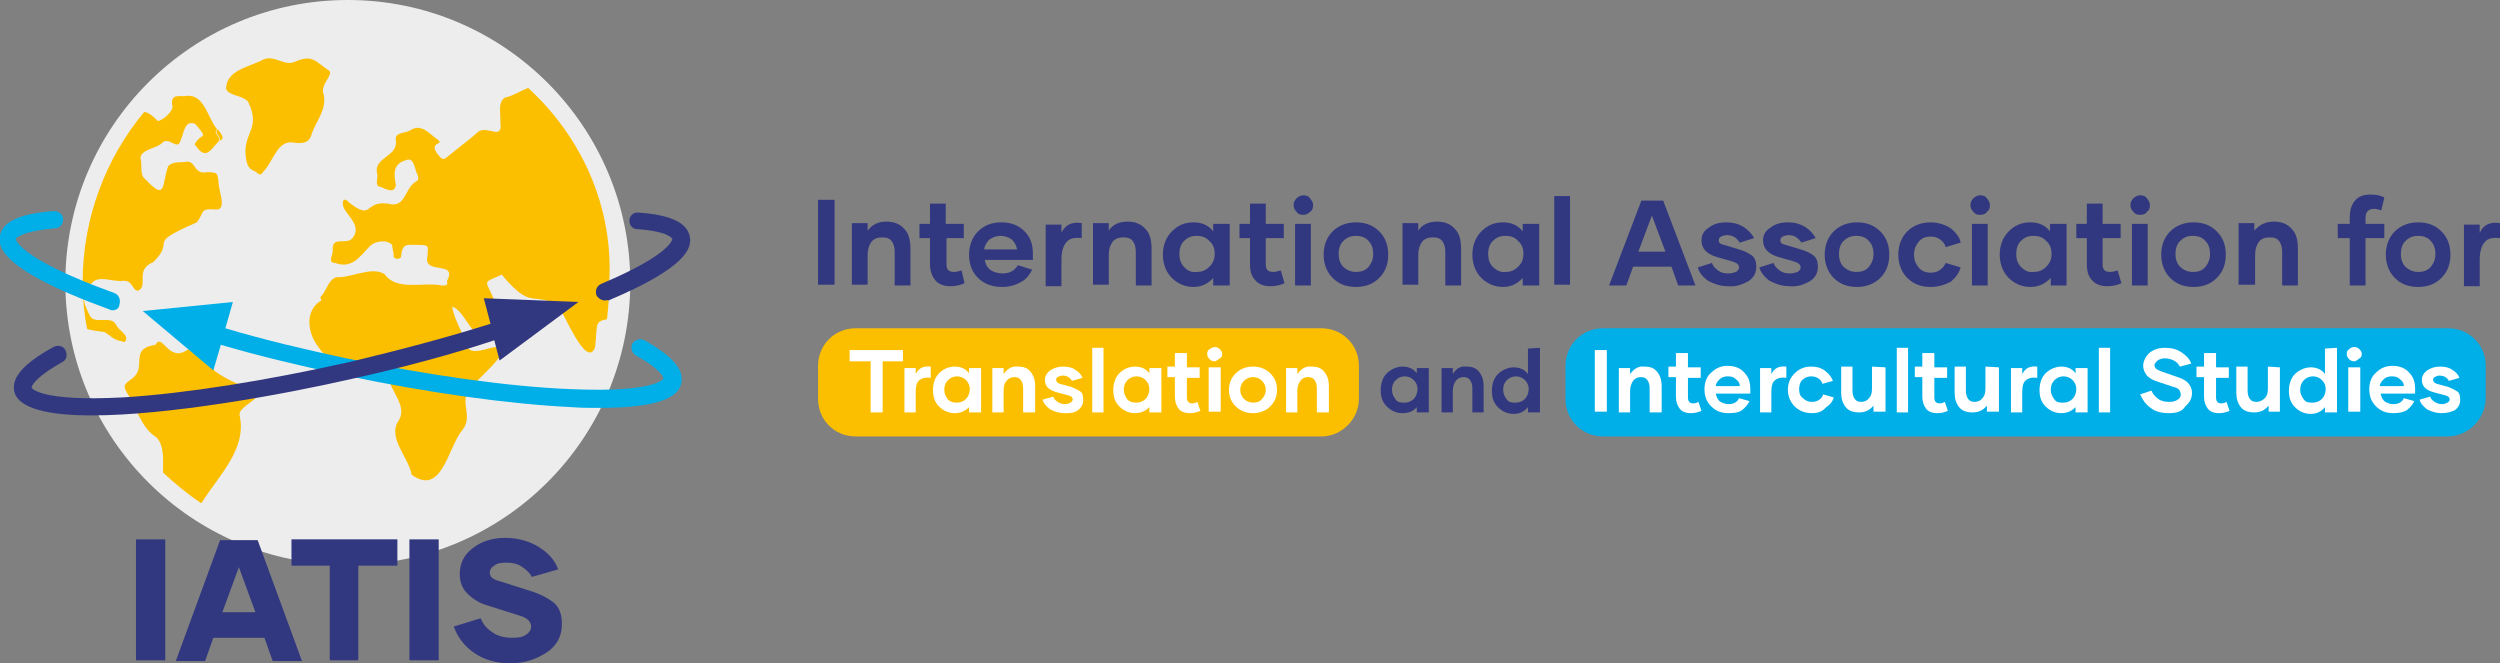 <svg xmlns="http://www.w3.org/2000/svg" xmlns:xlink="http://www.w3.org/1999/xlink" viewBox="0 0 332.8 88.3">
<rect x="0" y="0" width="332.8" height="88.3" fill="#808080" stroke="none"/>
<style type="text/css">
	.st0{fill:#FCBF00;} /* yellow */
	.st1{fill:#00AEE8;} /* bright blue */
	.st2{fill:#32387F;} /* navy blue */
	.st3{fill:#FFFFFF;} /* white */
	.st4{fill:#EDEDED;} /* light grey */
</style>

<path id="yellow-tab" class="st0" d="M175.9,58.1h-62c-2.8,0-5-2.2-5-5v-4.4c0-2.8,2.2-5,5-5h62c2.8,0,5,2.2,5,5v4.4
	C180.9,55.8,178.6,58.1,175.9,58.1z"/>
<path id="blue-tab" class="st1" d="M325.8,58.1H213.4c-2.8,0-5-2.2-5-5v-4.4c0-2.8,2.2-5,5-5h112.5c2.8,0,5,2.2,5,5v4.4
	C330.8,55.8,328.6,58.1,325.8,58.1z"/>
<g id="wording">
	<path class="st2" d="M108.9,26.6h2.2v11.3h-2.2V26.6z"/>
	<path class="st2" d="M118,29.5c1,0,1.8,0.3,2.4,1c0.6,0.6,0.8,1.5,0.8,2.7v4.8h-2.1v-4.4c0-0.6-0.1-1.1-0.4-1.5
		c-0.3-0.4-0.7-0.5-1.3-0.5c-0.6,0-1.1,0.2-1.4,0.6s-0.5,1-0.5,1.7v4h-2.1v-8.2h2.1v1C116.1,29.9,116.9,29.5,118,29.5L118,29.5z"/>
	<path class="st2" d="M128.4,37.7c-0.6,0.3-1.3,0.4-1.9,0.4c-0.9,0-1.6-0.3-2-0.8s-0.7-1.2-0.7-2.1v-3.5h-1.4v-1.9h1.4v-2.7h2.1v2.7
		h2.4v1.9H126v3.5c0,0.7,0.3,1,1,1c0.3,0,0.7-0.1,1-0.2L128.4,37.7z"/>
	<path class="st2" d="M133.4,38.2c-1.3,0-2.4-0.4-3.2-1.2s-1.2-1.8-1.2-3.1c0-1.2,0.4-2.3,1.2-3.1s1.8-1.2,3.1-1.2
		c1.3,0,2.3,0.4,3.1,1.2s1.1,1.8,1.1,3c0,0.3,0,0.6,0,0.8h-6.4c0.1,0.6,0.3,1,0.7,1.3c0.4,0.3,1,0.5,1.7,0.5c0.9,0,1.6-0.4,2-1.1
		l1.9,0.6c-0.3,0.6-0.7,1.2-1.4,1.6C135.3,37.9,134.5,38.2,133.4,38.2L133.4,38.2z M135.4,33.2c-0.1-0.5-0.3-0.9-0.7-1.3
		c-0.4-0.3-0.9-0.5-1.5-0.5c-0.6,0-1.1,0.2-1.5,0.5c-0.4,0.4-0.6,0.8-0.7,1.3H135.4z"/>
	<path class="st2" d="M141.3,31c0.5-1.1,1.4-1.5,2.7-1.3v2c-0.9-0.1-1.6,0-2,0.5c-0.4,0.4-0.7,1.2-0.7,2.3v3.6h-2.1v-8.2h2.1
		L141.3,31L141.3,31z"/>
	<path class="st2" d="M150.1,29.5c1,0,1.8,0.3,2.4,1c0.6,0.6,0.8,1.5,0.8,2.7v4.8h-2.1v-4.4c0-0.6-0.1-1.1-0.4-1.5
		c-0.3-0.4-0.7-0.5-1.3-0.5c-0.6,0-1.1,0.2-1.4,0.6s-0.5,1-0.5,1.7v4h-2.1v-8.2h2.1v1C148.1,29.9,149,29.5,150.1,29.5L150.1,29.5z"
		/>
	<path class="st2" d="M158.9,38.2c-1.1,0-2.1-0.4-2.9-1.2c-0.8-0.8-1.2-1.9-1.2-3.1c0-1.2,0.4-2.3,1.2-3.1s1.7-1.2,2.9-1.2
		c1.1,0,2,0.4,2.6,1.2v-1h2.2v8.2h-2.2v-1C160.9,37.7,160,38.2,158.9,38.2L158.9,38.2z M159.3,36.2c0.7,0,1.2-0.2,1.7-0.7
		c0.5-0.5,0.7-1,0.7-1.7c0-0.7-0.2-1.3-0.7-1.7c-0.4-0.5-1-0.7-1.7-0.7c-0.7,0-1.2,0.2-1.7,0.7c-0.4,0.4-0.6,1-0.6,1.7
		c0,0.7,0.2,1.3,0.6,1.7C158,36,158.6,36.3,159.3,36.2L159.3,36.2z"/>
	<path class="st2" d="M171,37.7c-0.6,0.3-1.3,0.4-1.9,0.4c-0.9,0-1.6-0.3-2-0.8c-0.5-0.5-0.7-1.2-0.7-2.1v-3.5h-1.4v-1.9h1.4v-2.7
		h2.1v2.7h2.4v1.9h-2.4v3.5c0,0.7,0.3,1,1,1c0.3,0,0.7-0.1,1-0.2L171,37.7z"/>
	<path class="st2" d="M173.5,28.6c-0.4,0-0.7-0.1-0.9-0.4c-0.2-0.2-0.4-0.5-0.4-0.9c0-0.3,0.1-0.6,0.4-0.9c0.2-0.2,0.5-0.4,0.9-0.4
		c0.4,0,0.7,0.1,0.9,0.4s0.4,0.5,0.4,0.9c0,0.4-0.1,0.7-0.4,0.9C174.1,28.5,173.8,28.6,173.5,28.6L173.5,28.6z M172.4,29.8h2.1v8.2
		h-2.1V29.8z"/>
	<path class="st2" d="M180.5,38.2c-1.3,0-2.3-0.4-3.1-1.2c-0.8-0.8-1.2-1.9-1.2-3.1s0.4-2.3,1.2-3.1s1.9-1.2,3.1-1.2
		c1.3,0,2.3,0.4,3.1,1.2s1.2,1.8,1.2,3.1s-0.4,2.3-1.2,3.1S181.8,38.2,180.5,38.2L180.5,38.2z M182.2,35.5c0.4-0.5,0.6-1,0.6-1.7
		s-0.2-1.3-0.6-1.7c-0.4-0.5-1-0.7-1.7-0.7c-0.7,0-1.2,0.2-1.7,0.7c-0.4,0.4-0.6,1-0.6,1.7s0.2,1.3,0.6,1.7c0.4,0.4,1,0.7,1.7,0.7
		C181.2,36.2,181.8,36,182.2,35.5z"/>
	<path class="st2" d="M191.3,29.5c1,0,1.8,0.3,2.4,1c0.6,0.6,0.8,1.5,0.8,2.7v4.8h-2.1v-4.4c0-0.6-0.1-1.1-0.4-1.5
		c-0.3-0.4-0.7-0.5-1.3-0.5c-0.6,0-1.1,0.2-1.4,0.6s-0.5,1-0.5,1.7v4h-2.1v-8.2h2.1v1C189.3,29.9,190.2,29.5,191.3,29.5L191.3,29.5z
		"/>
	<path class="st2" d="M200.1,38.2c-1.1,0-2.1-0.4-2.9-1.2c-0.8-0.8-1.2-1.9-1.2-3.1c0-1.2,0.4-2.3,1.2-3.1s1.7-1.2,2.9-1.2
		c1.1,0,2,0.4,2.6,1.2v-1h2.2v8.2h-2.2v-1C202.1,37.7,201.2,38.2,200.1,38.2L200.1,38.2z M200.4,36.2c0.7,0,1.2-0.2,1.7-0.7
		c0.5-0.5,0.7-1,0.7-1.7c0-0.7-0.2-1.3-0.7-1.7c-0.4-0.5-1-0.7-1.7-0.7c-0.7,0-1.2,0.2-1.7,0.7c-0.4,0.4-0.6,1-0.6,1.7
		c0,0.7,0.2,1.3,0.6,1.7C199.2,36,199.8,36.3,200.4,36.2L200.4,36.2z"/>
	<path class="st2" d="M206.9,26.1h2.1v11.8h-2.1V26.1z"/>
	<path class="st2" d="M222.5,35.5h-5.1l-0.9,2.5h-2.3l4.3-11.3h2.9l4.3,11.3h-2.3L222.5,35.5z M221.7,33.5l-1.8-4.8l-1.8,4.8H221.7z
		"/>
	<path class="st2" d="M230,38.1c-1,0-1.8-0.3-2.6-0.7c-0.7-0.5-1.2-1.1-1.4-1.8l1.9-0.6c0.1,0.4,0.4,0.7,0.8,1
		c0.4,0.3,0.8,0.4,1.4,0.4c0.4,0,0.7-0.1,1-0.2c0.3-0.2,0.4-0.4,0.4-0.6c0-0.4-0.3-0.6-0.9-0.8l-2.1-0.6c-1.3-0.4-2-1.1-2-2.2
		c0-0.7,0.3-1.3,1-1.7c0.6-0.5,1.4-0.7,2.3-0.7c0.9,0,1.6,0.2,2.3,0.6c0.6,0.4,1.1,0.9,1.4,1.5l-1.9,0.6c-0.4-0.6-0.9-1-1.7-1
		c-0.3,0-0.6,0.1-0.8,0.2c-0.2,0.1-0.3,0.3-0.3,0.5c0,0.3,0.2,0.5,0.7,0.6l2,0.6c0.7,0.2,1.3,0.5,1.7,0.8s0.6,0.8,0.6,1.5
		c0,0.8-0.3,1.4-1,1.9C231.9,37.9,231.1,38.2,230,38.1L230,38.1z"/>
	<path class="st2" d="M238.2,38.1c-1,0-1.8-0.3-2.6-0.7c-0.7-0.5-1.2-1.1-1.4-1.8l1.9-0.6c0.1,0.4,0.4,0.7,0.8,1
		c0.4,0.3,0.8,0.4,1.4,0.4c0.4,0,0.7-0.1,1-0.2c0.3-0.2,0.4-0.4,0.4-0.6c0-0.4-0.3-0.6-0.9-0.8l-2.1-0.6c-1.3-0.4-2-1.1-2-2.2
		c0-0.7,0.3-1.3,1-1.7c0.6-0.5,1.4-0.7,2.3-0.7c0.9,0,1.6,0.2,2.3,0.6c0.6,0.4,1.1,0.9,1.4,1.5l-1.9,0.6c-0.4-0.6-0.9-1-1.7-1
		c-0.3,0-0.6,0.1-0.8,0.2c-0.2,0.1-0.3,0.3-0.3,0.5c0,0.3,0.2,0.5,0.7,0.6l2,0.6c0.7,0.2,1.3,0.5,1.7,0.8s0.6,0.8,0.6,1.5
		c0,0.8-0.3,1.4-1,1.9C240.1,37.9,239.3,38.2,238.2,38.1L238.2,38.1z"/>
	<path class="st2" d="M247.2,38.2c-1.3,0-2.3-0.4-3.1-1.2c-0.8-0.8-1.2-1.9-1.2-3.1s0.4-2.3,1.2-3.1s1.9-1.2,3.1-1.2
		c1.3,0,2.3,0.4,3.1,1.2s1.2,1.8,1.2,3.1s-0.4,2.3-1.2,3.1S248.4,38.2,247.2,38.2L247.2,38.2z M248.8,35.5c0.4-0.5,0.6-1,0.6-1.7
		s-0.2-1.3-0.6-1.7c-0.4-0.5-1-0.7-1.7-0.7c-0.7,0-1.2,0.2-1.7,0.7c-0.4,0.4-0.6,1-0.6,1.7s0.2,1.3,0.6,1.7c0.4,0.4,1,0.7,1.7,0.7
		C247.9,36.2,248.4,36,248.8,35.5z"/>
	<path class="st2" d="M257,38.2c-1.3,0-2.3-0.4-3.1-1.2c-0.8-0.8-1.2-1.9-1.2-3.1s0.4-2.3,1.2-3.1s1.9-1.2,3.1-1.2
		c1,0,1.9,0.3,2.7,0.8c0.7,0.6,1.2,1.2,1.3,1.9l-2,0.6c-0.1-0.4-0.3-0.7-0.7-1c-0.4-0.3-0.8-0.4-1.3-0.4c-0.7,0-1.2,0.2-1.6,0.7
		c-0.4,0.5-0.6,1-0.6,1.7c0,0.7,0.2,1.2,0.6,1.7c0.4,0.5,1,0.7,1.6,0.7c0.5,0,0.9-0.1,1.3-0.4c0.4-0.3,0.6-0.6,0.7-0.9l2,0.6
		c-0.2,0.7-0.6,1.3-1.3,1.9C258.9,37.9,258.1,38.2,257,38.2L257,38.2z"/>
	<path class="st2" d="M263.6,28.6c-0.4,0-0.7-0.1-0.9-0.4c-0.2-0.2-0.4-0.5-0.4-0.9c0-0.3,0.1-0.6,0.4-0.9c0.2-0.2,0.5-0.4,0.9-0.4
		c0.4,0,0.7,0.1,0.9,0.4s0.4,0.5,0.4,0.9c0,0.4-0.1,0.7-0.4,0.9C264.3,28.5,264,28.6,263.6,28.6L263.6,28.6z M262.5,29.8h2.1v8.2
		h-2.1V29.8z"/>
	<path class="st2" d="M270.3,38.2c-1.1,0-2.1-0.4-2.9-1.2c-0.8-0.8-1.2-1.9-1.2-3.1c0-1.2,0.4-2.3,1.2-3.1s1.7-1.2,2.9-1.2
		c1.1,0,2,0.4,2.6,1.2v-1h2.2v8.2H273v-1C272.3,37.7,271.5,38.2,270.3,38.2L270.3,38.2z M270.7,36.2c0.7,0,1.2-0.2,1.7-0.7
		c0.5-0.5,0.7-1,0.7-1.7c0-0.7-0.2-1.3-0.7-1.7c-0.4-0.5-1-0.7-1.7-0.7c-0.7,0-1.2,0.2-1.7,0.7c-0.4,0.4-0.6,1-0.6,1.7
		c0,0.7,0.2,1.3,0.6,1.7C269.5,36,270,36.3,270.7,36.2L270.7,36.2z"/>
	<path class="st2" d="M282.4,37.7c-0.6,0.3-1.3,0.4-1.9,0.4c-0.9,0-1.6-0.3-2-0.8c-0.5-0.5-0.7-1.2-0.7-2.1v-3.5h-1.4v-1.9h1.4v-2.7
		h2.1v2.7h2.4v1.9h-2.4v3.5c0,0.7,0.3,1,1,1c0.3,0,0.7-0.1,1-0.2L282.4,37.7z"/>
	<path class="st2" d="M284.9,28.6c-0.4,0-0.7-0.1-0.9-0.4c-0.2-0.2-0.4-0.5-0.4-0.9c0-0.3,0.1-0.6,0.4-0.9c0.2-0.2,0.5-0.4,0.9-0.4
		c0.4,0,0.7,0.1,0.9,0.4s0.4,0.5,0.4,0.9c0,0.4-0.1,0.7-0.4,0.9C285.6,28.5,285.3,28.6,284.9,28.6L284.9,28.6z M283.8,29.8h2.1v8.2
		h-2.1V29.8z"/>
	<path class="st2" d="M292,38.2c-1.3,0-2.3-0.4-3.1-1.2c-0.8-0.8-1.2-1.9-1.2-3.1s0.4-2.3,1.2-3.1s1.9-1.2,3.1-1.2
		c1.3,0,2.3,0.4,3.1,1.2s1.2,1.8,1.2,3.1s-0.4,2.3-1.2,3.1S293.3,38.2,292,38.2L292,38.2z M293.6,35.5c0.4-0.5,0.6-1,0.6-1.7
		s-0.2-1.3-0.6-1.7c-0.4-0.5-1-0.7-1.7-0.7c-0.7,0-1.2,0.2-1.7,0.7c-0.4,0.4-0.6,1-0.6,1.7s0.2,1.3,0.6,1.7c0.4,0.4,1,0.7,1.7,0.7
		C292.7,36.2,293.2,36,293.6,35.5z"/>
	<path class="st2" d="M302.7,29.5c1,0,1.8,0.3,2.4,1c0.6,0.6,0.8,1.5,0.8,2.7v4.8h-2.1v-4.4c0-0.6-0.1-1.1-0.4-1.5
		c-0.3-0.4-0.7-0.5-1.3-0.5c-0.6,0-1.1,0.2-1.4,0.6s-0.5,1-0.5,1.7v4H298v-8.2h2.1v1C300.8,29.9,301.6,29.5,302.7,29.5L302.7,29.5z"
		/>
	<path class="st2" d="M314.9,29.8h2.5v1.9h-2.5v6.3h-2.1v-6.3h-1.6v-1.9h1.6V29c0-1,0.2-1.7,0.7-2.3c0.5-0.6,1.2-0.8,2.1-0.8
		c0.7,0,1.3,0.1,1.8,0.4L317,28c-0.3-0.1-0.7-0.2-1-0.2c-0.3,0-0.6,0.1-0.8,0.3c-0.2,0.2-0.3,0.5-0.3,0.9V29.8z"/>
	<path class="st2" d="M321.9,38.2c-1.3,0-2.3-0.4-3.1-1.2c-0.8-0.8-1.2-1.9-1.2-3.1s0.4-2.3,1.2-3.1s1.9-1.2,3.1-1.2
		c1.3,0,2.3,0.4,3.1,1.2s1.2,1.8,1.2,3.1s-0.4,2.3-1.2,3.1S323.2,38.2,321.9,38.2L321.9,38.2z M323.6,35.5c0.4-0.5,0.6-1,0.6-1.7
		s-0.2-1.3-0.6-1.7c-0.4-0.5-1-0.7-1.7-0.7c-0.7,0-1.2,0.2-1.7,0.7c-0.4,0.4-0.6,1-0.6,1.7s0.2,1.3,0.6,1.7c0.4,0.4,1,0.7,1.7,0.7
		C322.6,36.2,323.2,36,323.6,35.5z"/>
	<path class="st2" d="M330.1,31c0.5-1.1,1.4-1.5,2.7-1.3v2c-0.9-0.1-1.6,0-2,0.5c-0.4,0.4-0.7,1.2-0.7,2.3v3.6h-2.1v-8.2h2.1
		L330.1,31L330.1,31z"/>
	<path class="st3" d="M120.3,48.1h-2.8v6.8h-1.6v-6.8h-2.8v-1.5h7.1V48.1z"/>
	<path class="st3" d="M121.9,49.8c0.4-0.8,1-1.1,2-1v1.5c-0.6-0.1-1.1,0-1.5,0.3s-0.5,0.9-0.5,1.7v2.6h-1.5v-5.9h1.5L121.9,49.8
		L121.9,49.8z"/>
	<path class="st3" d="M127.1,55c-0.8,0-1.5-0.3-2.1-0.9c-0.6-0.6-0.8-1.3-0.8-2.2c0-0.9,0.3-1.7,0.8-2.2c0.6-0.6,1.3-0.9,2.1-0.9
		c0.8,0,1.5,0.3,1.9,0.9v-0.7h1.6v5.9H129v-0.7C128.5,54.7,127.9,55,127.1,55L127.1,55z M127.4,53.6c0.5,0,0.9-0.2,1.2-0.5
		c0.3-0.3,0.5-0.8,0.5-1.3c0-0.5-0.2-0.9-0.5-1.2c-0.3-0.3-0.7-0.5-1.2-0.5c-0.5,0-0.9,0.2-1.2,0.5c-0.3,0.3-0.5,0.7-0.5,1.3
		c0,0.5,0.2,0.9,0.5,1.3C126.5,53.5,126.9,53.6,127.4,53.6L127.4,53.6z"/>
	<path class="st3" d="M135.5,48.8c0.8,0,1.3,0.2,1.7,0.7c0.4,0.5,0.6,1.1,0.6,1.9v3.5h-1.6v-3.2c0-0.5-0.1-0.8-0.3-1.1
		c-0.2-0.3-0.5-0.4-0.9-0.4c-0.4,0-0.8,0.2-1,0.5c-0.3,0.3-0.4,0.7-0.4,1.3v2.9h-1.5v-5.9h1.5v0.8C134.1,49.1,134.7,48.7,135.5,48.8
		L135.5,48.8z"/>
	<path class="st3" d="M141.7,55c-0.7,0-1.3-0.2-1.9-0.5c-0.5-0.4-0.9-0.8-1-1.3l1.4-0.4c0.1,0.3,0.3,0.5,0.6,0.7s0.6,0.3,1,0.3
		c0.3,0,0.5-0.1,0.7-0.2c0.2-0.1,0.3-0.3,0.3-0.4c0-0.3-0.2-0.5-0.7-0.6l-1.5-0.4c-1-0.3-1.5-0.8-1.5-1.6c0-0.5,0.2-0.9,0.7-1.3
		c0.5-0.3,1-0.5,1.7-0.5c0.6,0,1.2,0.1,1.6,0.4c0.5,0.3,0.8,0.6,1,1.1l-1.4,0.4c-0.3-0.5-0.7-0.7-1.3-0.7c-0.2,0-0.4,0.1-0.6,0.2
		s-0.2,0.2-0.2,0.4c0,0.2,0.2,0.4,0.5,0.5l1.5,0.4c0.5,0.2,0.9,0.4,1.2,0.6s0.4,0.6,0.4,1.1c0,0.6-0.2,1-0.7,1.4S142.4,55,141.7,55
		L141.7,55z"/>
	<path class="st3" d="M145.4,46.3h1.5v8.6h-1.5V46.3z"/>
	<path class="st3" d="M151.1,55c-0.8,0-1.5-0.3-2.1-0.9c-0.6-0.6-0.8-1.3-0.8-2.2c0-0.9,0.3-1.7,0.8-2.2c0.6-0.6,1.3-0.9,2.1-0.9
		c0.8,0,1.5,0.3,1.9,0.9v-0.7h1.6v5.9H153v-0.7C152.5,54.7,151.9,55,151.1,55L151.1,55z M151.3,53.6c0.5,0,0.9-0.2,1.2-0.5
		c0.3-0.3,0.5-0.8,0.5-1.3c0-0.5-0.2-0.9-0.5-1.2c-0.3-0.3-0.7-0.5-1.2-0.5c-0.5,0-0.9,0.2-1.2,0.5c-0.3,0.3-0.5,0.7-0.5,1.3
		c0,0.5,0.2,0.9,0.5,1.3C150.4,53.5,150.8,53.6,151.3,53.6L151.3,53.6z"/>
	<path class="st3" d="M159.8,54.7c-0.5,0.2-0.9,0.3-1.4,0.3c-0.7,0-1.2-0.2-1.5-0.6c-0.3-0.4-0.5-0.9-0.5-1.6v-2.6h-1v-1.4h1V47h1.6
		v1.9h1.7v1.4H158v2.6c0,0.5,0.2,0.8,0.7,0.8c0.3,0,0.5-0.1,0.7-0.2L159.8,54.7z"/>
	<path class="st3" d="M161.7,48.1c-0.3,0-0.5-0.1-0.7-0.3s-0.3-0.4-0.3-0.7c0-0.3,0.1-0.5,0.3-0.6s0.4-0.3,0.7-0.3s0.5,0.1,0.7,0.3
		s0.3,0.4,0.3,0.6c0,0.3-0.1,0.5-0.3,0.6S161.9,48.1,161.7,48.1L161.7,48.1z M160.9,48.9h1.6v5.9h-1.6V48.9z"/>
	<path class="st3" d="M166.8,55c-0.9,0-1.7-0.3-2.3-0.9s-0.9-1.3-0.9-2.2c0-0.9,0.3-1.6,0.9-2.2s1.4-0.9,2.3-0.9s1.7,0.3,2.3,0.9
		s0.9,1.3,0.9,2.2c0,0.9-0.3,1.6-0.9,2.2S167.7,55,166.8,55L166.8,55z M168,53.1c0.3-0.3,0.5-0.7,0.5-1.2c0-0.5-0.2-0.9-0.5-1.2
		c-0.3-0.3-0.7-0.5-1.2-0.5c-0.5,0-0.9,0.2-1.2,0.5c-0.3,0.3-0.5,0.7-0.5,1.2c0,0.5,0.2,0.9,0.5,1.2c0.3,0.3,0.7,0.5,1.2,0.5
		C167.3,53.6,167.7,53.5,168,53.1z"/>
	<path class="st3" d="M174.6,48.8c0.8,0,1.3,0.2,1.7,0.7c0.4,0.5,0.6,1.1,0.6,1.9v3.5h-1.6v-3.2c0-0.5-0.1-0.8-0.3-1.1
		c-0.2-0.3-0.5-0.4-0.9-0.4c-0.4,0-0.8,0.2-1,0.5s-0.4,0.7-0.4,1.3v2.9h-1.5v-5.9h1.5v0.8C173.2,49.1,173.8,48.7,174.6,48.8
		L174.6,48.8z"/>
	<path class="st2" d="M186.7,55c-0.8,0-1.5-0.3-2.1-0.9c-0.6-0.6-0.8-1.3-0.8-2.2c0-0.9,0.3-1.7,0.8-2.2s1.3-0.9,2.1-0.9
		c0.8,0,1.5,0.3,1.9,0.9v-0.7h1.6v5.9h-1.6v-0.7C188.2,54.7,187.6,55,186.7,55L186.7,55z M187,53.6c0.5,0,0.9-0.2,1.2-0.5
		c0.3-0.3,0.5-0.8,0.5-1.3c0-0.5-0.2-0.9-0.5-1.2s-0.7-0.5-1.2-0.5c-0.5,0-0.9,0.2-1.2,0.5s-0.5,0.7-0.5,1.3c0,0.5,0.2,0.9,0.5,1.3
		S186.5,53.6,187,53.6L187,53.6z"/>
	<path class="st2" d="M195.2,48.8c0.8,0,1.3,0.2,1.7,0.7c0.4,0.5,0.6,1.1,0.6,1.9v3.5H196v-3.2c0-0.5-0.1-0.8-0.3-1.1
		c-0.2-0.3-0.5-0.4-0.9-0.4c-0.4,0-0.8,0.2-1,0.5s-0.4,0.7-0.4,1.3v2.9h-1.5v-5.9h1.5v0.8C193.8,49.1,194.4,48.7,195.2,48.8
		L195.2,48.8z"/>
	<path class="st2" d="M205,46.3v8.6h-1.6v-0.7c-0.5,0.6-1.1,0.9-1.9,0.9c-0.8,0-1.5-0.3-2.1-0.9c-0.6-0.6-0.8-1.3-0.8-2.2
		c0-0.9,0.3-1.7,0.8-2.2s1.3-0.9,2.1-0.9c0.8,0,1.5,0.3,1.9,0.9v-3.4L205,46.3z M201.8,53.6c0.5,0,0.9-0.2,1.2-0.5
		c0.3-0.3,0.5-0.8,0.5-1.3c0-0.5-0.2-0.9-0.5-1.2s-0.7-0.5-1.2-0.5c-0.5,0-0.9,0.2-1.2,0.5s-0.5,0.7-0.5,1.3c0,0.5,0.2,0.9,0.5,1.3
		S201.3,53.6,201.8,53.6L201.8,53.6z"/>
	<path class="st3" d="M212.3,46.6h1.6v8.2h-1.6V46.6z"/>
	<path class="st3" d="M218.9,48.8c0.8,0,1.3,0.2,1.7,0.7c0.4,0.5,0.6,1.1,0.6,1.9v3.5h-1.6v-3.2c0-0.5-0.1-0.8-0.3-1.1
		c-0.2-0.3-0.5-0.4-0.9-0.4c-0.4,0-0.8,0.2-1,0.5s-0.4,0.7-0.4,1.3v2.9h-1.5v-5.9h1.5v0.8C217.5,49.1,218.1,48.7,218.9,48.8
		L218.9,48.8z"/>
	<path class="st3" d="M226.5,54.7c-0.5,0.2-0.9,0.3-1.4,0.3c-0.7,0-1.2-0.2-1.5-0.6s-0.5-0.9-0.5-1.6v-2.6h-1v-1.4h1V47h1.6v1.9h1.7
		v1.4h-1.7v2.6c0,0.5,0.2,0.8,0.7,0.8c0.3,0,0.5-0.1,0.7-0.2L226.5,54.7z"/>
	<path class="st3" d="M230.1,55c-1,0-1.7-0.3-2.3-0.9c-0.6-0.6-0.9-1.3-0.9-2.3c0-0.9,0.3-1.7,0.9-2.2c0.6-0.6,1.3-0.9,2.2-0.9
		c0.9,0,1.7,0.3,2.2,0.9c0.6,0.6,0.8,1.3,0.8,2.2c0,0.2,0,0.4,0,0.6h-4.6c0.1,0.4,0.2,0.7,0.5,1c0.3,0.2,0.7,0.4,1.2,0.4
		c0.7,0,1.2-0.3,1.4-0.8l1.4,0.4c-0.2,0.4-0.5,0.8-1,1.2C231.5,54.9,230.9,55,230.1,55L230.1,55z M231.6,51.4c0-0.4-0.2-0.7-0.5-0.9
		c-0.3-0.3-0.6-0.4-1.1-0.4c-0.4,0-0.8,0.1-1.1,0.4c-0.3,0.3-0.5,0.6-0.5,0.9H231.6z"/>
	<path class="st3" d="M235.8,49.8c0.4-0.8,1-1.1,2-1v1.5c-0.6-0.1-1.1,0-1.5,0.3s-0.5,0.9-0.5,1.7v2.6h-1.5v-5.9h1.5L235.8,49.8
		L235.8,49.8z"/>
	<path class="st3" d="M241.2,55c-0.9,0-1.7-0.3-2.3-0.9c-0.6-0.6-0.9-1.4-0.9-2.2c0-0.9,0.3-1.6,0.9-2.2s1.3-0.9,2.2-0.9
		c0.8,0,1.4,0.2,1.9,0.6c0.5,0.4,0.8,0.8,1,1.3l-1.4,0.4c-0.1-0.3-0.2-0.5-0.5-0.7c-0.3-0.2-0.6-0.3-1-0.3c-0.5,0-0.9,0.2-1.2,0.5
		c-0.3,0.3-0.4,0.8-0.4,1.2c0,0.5,0.1,0.9,0.5,1.2c0.3,0.3,0.7,0.5,1.2,0.5c0.4,0,0.7-0.1,1-0.3s0.4-0.4,0.5-0.7l1.4,0.4
		c-0.1,0.5-0.5,1-1,1.3C242.6,54.8,242,55,241.2,55L241.2,55z"/>
	<path class="st3" d="M251,48.9v5.9h-1.6v-0.8c-0.5,0.6-1.1,0.9-1.9,0.9c-0.8,0-1.4-0.2-1.8-0.7c-0.4-0.5-0.6-1.1-0.6-1.9v-3.5h1.5
		v3.2c0,0.5,0.1,0.8,0.3,1.1s0.5,0.4,0.9,0.4c0.4,0,0.8-0.2,1-0.5c0.3-0.3,0.4-0.7,0.4-1.3v-2.9L251,48.9z"/>
	<path class="st3" d="M252.5,46.3h1.5v8.6h-1.5V46.3z"/>
	<path class="st3" d="M259.3,54.7c-0.5,0.2-0.9,0.3-1.4,0.3c-0.7,0-1.2-0.2-1.5-0.6s-0.5-0.9-0.5-1.6v-2.6h-1v-1.4h1V47h1.6v1.9h1.7
		v1.4h-1.7v2.6c0,0.5,0.2,0.8,0.7,0.8c0.3,0,0.5-0.1,0.7-0.2L259.3,54.7z"/>
	<path class="st3" d="M266.1,48.9v5.9h-1.6v-0.8c-0.5,0.6-1.1,0.9-1.9,0.9c-0.8,0-1.4-0.2-1.8-0.7c-0.4-0.5-0.6-1.1-0.6-1.9v-3.5
		h1.5v3.2c0,0.5,0.1,0.8,0.3,1.1s0.5,0.4,0.9,0.4c0.4,0,0.8-0.2,1-0.5c0.3-0.3,0.4-0.7,0.4-1.3v-2.9L266.1,48.9z"/>
	<path class="st3" d="M269.2,49.8c0.4-0.8,1-1.1,2-1v1.5c-0.6-0.1-1.1,0-1.5,0.3s-0.5,0.9-0.5,1.7v2.6h-1.5v-5.9h1.5L269.2,49.8
		L269.2,49.8z"/>
	<path class="st3" d="M274.4,55c-0.8,0-1.5-0.3-2.1-0.9c-0.6-0.6-0.8-1.3-0.8-2.2c0-0.9,0.3-1.7,0.8-2.2s1.3-0.9,2.1-0.9
		c0.8,0,1.5,0.3,1.9,0.9v-0.7h1.6v5.9h-1.6v-0.7C275.8,54.7,275.2,55,274.4,55L274.4,55z M274.7,53.6c0.5,0,0.9-0.2,1.2-0.5
		c0.3-0.3,0.5-0.8,0.5-1.3c0-0.5-0.2-0.9-0.5-1.2s-0.7-0.5-1.2-0.5c-0.5,0-0.9,0.2-1.2,0.5s-0.5,0.7-0.5,1.3c0,0.5,0.2,0.9,0.5,1.3
		S274.2,53.6,274.7,53.6L274.7,53.6z"/>
	<path class="st3" d="M279.4,46.3h1.5v8.6h-1.5V46.3z"/>
	<path class="st3" d="M288.7,55c-0.9,0-1.8-0.2-2.4-0.7c-0.7-0.5-1.1-1.1-1.4-1.8l1.5-0.5c0.2,0.5,0.5,0.8,0.9,1.1s0.9,0.4,1.5,0.4
		c0.5,0,0.8-0.1,1.1-0.3c0.3-0.2,0.4-0.4,0.4-0.7c0-0.2-0.1-0.4-0.2-0.6c-0.2-0.2-0.4-0.3-0.8-0.4l-2.1-0.7c-0.6-0.2-1-0.4-1.4-0.8
		c-0.3-0.4-0.5-0.8-0.5-1.3c0-0.6,0.3-1.2,0.8-1.7c0.6-0.5,1.3-0.7,2.1-0.7c0.9,0,1.6,0.2,2.2,0.6c0.6,0.4,1.1,0.9,1.3,1.5l-1.5,0.4
		c-0.2-0.3-0.4-0.6-0.8-0.8c-0.4-0.2-0.8-0.3-1.2-0.3c-0.4,0-0.7,0.1-1,0.3c-0.2,0.2-0.4,0.4-0.4,0.6c0,0.4,0.3,0.6,0.8,0.8l2,0.7
		c0.7,0.2,1.3,0.5,1.6,0.8s0.6,0.8,0.6,1.4c0,0.7-0.3,1.3-0.9,1.8C290.5,54.8,289.7,55,288.7,55L288.7,55z"/>
	<path class="st3" d="M296.8,54.7c-0.5,0.2-0.9,0.3-1.4,0.3c-0.7,0-1.2-0.2-1.5-0.6c-0.3-0.4-0.5-0.9-0.5-1.6v-2.6h-1v-1.4h1V47h1.6
		v1.9h1.7v1.4H295v2.6c0,0.5,0.2,0.8,0.7,0.8c0.3,0,0.5-0.1,0.7-0.2L296.8,54.7z"/>
	<path class="st3" d="M303.5,48.9v5.9H302v-0.8c-0.5,0.6-1.1,0.9-1.9,0.9c-0.8,0-1.4-0.2-1.8-0.7s-0.6-1.1-0.6-1.9v-3.5h1.5v3.2
		c0,0.5,0.1,0.8,0.3,1.1s0.5,0.4,0.9,0.4c0.4,0,0.8-0.2,1.1-0.5c0.3-0.3,0.4-0.7,0.4-1.3v-2.9L303.5,48.9z"/>
	<path class="st3" d="M311.1,46.3v8.6h-1.6v-0.7c-0.5,0.6-1.1,0.9-1.9,0.9c-0.8,0-1.5-0.3-2.1-0.9c-0.6-0.6-0.8-1.3-0.8-2.2
		c0-0.9,0.3-1.7,0.8-2.2s1.3-0.9,2.1-0.9c0.8,0,1.5,0.3,1.9,0.9v-3.4L311.1,46.3z M307.9,53.6c0.5,0,0.9-0.2,1.2-0.5
		c0.3-0.3,0.5-0.8,0.5-1.3c0-0.5-0.2-0.9-0.5-1.2s-0.7-0.5-1.2-0.5c-0.5,0-0.9,0.2-1.2,0.5s-0.5,0.7-0.5,1.3c0,0.5,0.2,0.9,0.5,1.3
		S307.4,53.6,307.9,53.6L307.9,53.6z"/>
	<path class="st3" d="M313.4,48.1c-0.3,0-0.5-0.1-0.7-0.3c-0.2-0.2-0.3-0.4-0.3-0.7c0-0.3,0.1-0.5,0.3-0.6c0.2-0.2,0.4-0.3,0.7-0.3
		c0.3,0,0.5,0.1,0.7,0.3s0.3,0.4,0.3,0.6c0,0.3-0.1,0.5-0.3,0.6S313.7,48.1,313.4,48.1L313.4,48.1z M312.6,48.9h1.6v5.9h-1.6V48.9z"
		/>
	<path class="st3" d="M318.6,55c-1,0-1.7-0.3-2.3-0.9c-0.6-0.6-0.9-1.3-0.9-2.3c0-0.9,0.3-1.7,0.9-2.2c0.6-0.6,1.3-0.9,2.2-0.9
		c0.9,0,1.7,0.3,2.2,0.9c0.6,0.6,0.8,1.3,0.8,2.2c0,0.2,0,0.4,0,0.6h-4.6c0.1,0.4,0.2,0.7,0.5,1c0.3,0.2,0.7,0.4,1.2,0.4
		c0.7,0,1.2-0.3,1.4-0.8l1.4,0.4c-0.2,0.4-0.5,0.8-1,1.2C319.9,54.9,319.3,55,318.6,55L318.6,55z M320,51.4c0-0.4-0.2-0.7-0.5-0.9
		c-0.3-0.3-0.6-0.4-1.1-0.4c-0.4,0-0.8,0.1-1.1,0.4c-0.3,0.3-0.5,0.6-0.5,0.9H320z"/>
	<path class="st3" d="M325,55c-0.7,0-1.3-0.2-1.9-0.5c-0.5-0.4-0.9-0.8-1-1.3l1.4-0.4c0.1,0.3,0.3,0.5,0.6,0.7s0.6,0.3,1,0.3
		c0.3,0,0.5-0.1,0.7-0.2c0.2-0.1,0.3-0.3,0.3-0.4c0-0.3-0.2-0.5-0.7-0.6l-1.5-0.4c-1-0.3-1.5-0.8-1.5-1.6c0-0.5,0.2-0.9,0.7-1.3
		c0.5-0.3,1-0.5,1.7-0.5c0.6,0,1.2,0.1,1.6,0.4c0.5,0.3,0.8,0.6,1,1.1l-1.4,0.4c-0.3-0.5-0.7-0.7-1.3-0.7c-0.2,0-0.4,0.1-0.6,0.2
		c-0.2,0.1-0.2,0.2-0.2,0.4c0,0.2,0.2,0.4,0.5,0.5l1.5,0.4c0.5,0.2,0.9,0.4,1.2,0.6c0.3,0.2,0.4,0.6,0.4,1.1c0,0.6-0.2,1-0.7,1.4
		C326.4,54.8,325.8,55,325,55L325,55z"/>
</g>

<circle id="globe" class="st4" cx="46.3" cy="37.6" r="37.6"/>
<path id="country_1" class="st0" d="M39.2,19c-2.3-0.5-2.8,2.5-4.1,3.8c-0.6,0.9-0.8,0.1-1.2,0c-1-0.4-1.1-1.2-1.2-2.1c-0.3-3,2-3.6,0.4-7
	c-0.4-1-2.8-0.9-3-1.9c0-2.5,3.2-2.9,5-3.9c1.5-0.6,2.8,1,4.2,0.3c2.3-1,2.7,0,4.5,1.2c0.7,0.5-1.3,1.9-0.7,3.2c0.4,2-1,3.5-1.6,5.2
	C41.2,19.1,40.2,19.1,39.2,19z"/>
<path id="country_2" class="st0" d="M29.3,18.7c0.1-0.6-0.9-1-0.3-1.5C29.2,17.6,30.1,18.4,29.3,18.7z"/>
<path id="country_3" class="st0" d="M70.3,11.7c-1,0.4-2.1,1.1-3.1,1.3c-1,0.7-0.5,2.2-0.6,3.2c0.4,2.6-1.6,0.5-2.9,1.3c-1.2,1.1-2.6,2.1-3.8,3.1
	c-0.9,0.7-0.9,0.9-1.8-0.3c-0.3-0.5-0.4-0.9,0.2-1.2c0.4-0.2,0.2-0.3,0-0.5c-1.1-0.7-2.1-2.2-3.6-1.3c-0.7,0.5-2.2,0.2-2,1.4
	c0.3,2.2-3,2.2-2.5,4.4c0.2,0.5-0.3,1.4,0.2,1.7c0.8,0.2,2.1,1.2,2.3-0.2c-0.3-1.5-0.4-2.8,1.4-3.3c1.1-0.4,1.1,1.4,1.5,2
	c0.1,0.3,0.2,0.7-0.3,0.9c-1.5,1-1.3,3.6-3.7,2.9c-3.2-0.4-1.9,2.4-5.2-0.2c-0.2-0.2-0.4-0.5-0.7-0.2c-0.6,1.5,2.7,2.9,1.3,4.9
	c-0.8,1.2-2.9-0.4-2.7,1.8c0,0.5-0.7,1.6,0.3,1.6c2.2,0.8,3.2-0.7,4.6-2.2c0.8-0.8,2.4-0.9,3-0.2c0,0.5,0.2,0.9,0.2,1.4
	c-0.1,0.6,1.1,0.6,1,0c0.2-1.6,0.7-1.4,2.1-1.4c1.7,0,1.5,0.1,1.4,1.5c-0.6,2.6,4.1,0.5,2.6,3.3c0.2,0.7-0.3,0.6-0.7,0.6
	c-2.4-0.5-6,0.8-7.6-1.5c-1.7-1.1-4.4,0.5-6.4,0.4c-1.1,0.3-1.3,1.8-2.1,2.6c-0.2,0.2,0.3,0.4-0.1,0.6c-2.1,1.4-1.6,4.4-0.2,6.1
	c2.9,4.5,7.7,1.2,9.3,3.9c0.2,2,2.7,4,1.3,6c-1.4,2.2,1.4,4.8,1.8,7.1c4,2.9,4.8-3.5,6.7-5.9c1.5-1.7-0.2-3.6,0.8-5.2
	c1.4-1.9,3.9-3.6,4.7-5.5c-0.2-0.2-0.4-0.6-1-0.4c-1.2,0.1-3.2,1.2-3.9-0.1c-0.4-1.8-1.7-3.6-1.9-5.3c1.6,0.6,2.3,3.5,4,4
	c1.2-0.8,2.3-1.6,3.4-2.4c0.7-0.2,0.8-0.7,0.5-1.4c-0.4-1.2-2.2-0.3-2.5-1.5c-1.1-2.4-1.2-1.8,1.1-2.9c0.1-0.1,0.1,0,0.2,0.1
	c3.9,4.6,3.9,2.1,7.3,3.9c0.9,1,3.8,8.5,5,5.7c0.4-2.9-0.2-3.5,1.6-3.8c0.2-1.6,0.3-3.2,0.3-4.9C81.7,27.4,77.3,18.1,70.3,11.7z"/>
<path id="country_4" class="st0" d="M16.1,45.4c0.2,0,0.4,0.3,0.6,0c0.5-0.8-0.9-1.4-1.2-2.1c-0.7-1.5-3,0.1-3.6-1.4c-0.8-1.6-1.3-2.9,0.3-4.2
	c0.9-1.1,2.7-0.2,4-0.3c1.6-0.2,1.3,1.3,2.2,1.3c1.4-0.7-0.5-2.8,2-3.8c3.2-3.2-1.3-2.2,5.8-5.3c1.1-1.4,0.3-1.9,2.6-1.7
	c1.5,0,0.2-2.7,0.3-3.7c-0.2-1.2-0.1-1.2-1.4-1.3c-1.9,0.4-1.5-1.2-2.7-1.4c-0.9,0.2-1.9-0.1-2.6,0.6c-0.9,2.4-0.2,4.8-3,1.8
	c-0.9-0.6-0.4-1.9-0.7-2.8c0-1.2,2-1.3,2.8-2c0.9-1.1,2.1,1,2.5-0.3c0.5-1,0.5-2.9,2-2.3c1.8,2.2,0.9,1-0.1,2.7
	c1.5,2.2,2,0.9,3.3-0.5c0.1-0.6-0.9-1-0.3-1.5c-1.3-1.5-1.7-4.9-4.3-4.4c-1,0-1.8-0.2-1.7,1.1c0.4,0.8-1.3,2.2-1.9,2.2
	c-0.5-0.5-1.1-1.1-1.8-1.2C14.1,21,11,29,11,37.6c0,2.1,0.2,4.2,0.6,6.2c0.7,0.2,1.5,0.3,2.3,0.4C14.6,44.6,15.2,45.3,16.1,45.4z"/>
<path id="country_5" class="st0" d="M31.9,55.3c-0.3-1.2,3.4-2.4,2.1-3.1c-1.8-0.9-3.8-1.6-5.4-2.8c-0.9-0.9-1.3-2.7-2.3-3.1
	c-0.5,0.1-1,0.1-1.4,0.3c-2.5,1.7-3.3-2.4-4.2-0.7c-3.8,0.6-0.8,3.1-3.4,4.7c-0.8,0.6-0.9,0.8-0.4,1.7c1.3,1.9,1.8,4.6,3.9,5.9
	c1.1,1.1,0.9,3,0.9,4.7c1.6,1.5,3.3,2.9,5.1,4.1C29.1,63.3,32.9,59.8,31.9,55.3z"/>
<path id="S" class="st2" d="M67.9,88.3c-1.9,0-3.5-0.5-4.8-1.4c-1.3-0.9-2.2-2.1-2.7-3.5l3.6-1.1c0.3,0.8,0.8,1.4,1.6,1.9
	c0.7,0.5,1.6,0.7,2.6,0.7c0.8,0,1.4-0.1,1.8-0.4c0.5-0.3,0.7-0.7,0.7-1.1c0-0.7-0.6-1.2-1.7-1.5l-4.1-1.3c-1.1-0.3-2-0.9-2.7-1.6
	c-0.7-0.7-1-1.6-1-2.6c0-1.3,0.5-2.5,1.7-3.4c1.1-0.9,2.6-1.4,4.3-1.4c1.7,0,3.2,0.4,4.5,1.2c1.3,0.8,2.2,1.8,2.6,3l-3.5,1
	c-0.3-0.6-0.8-1-1.4-1.4c-0.6-0.4-1.3-0.5-2.1-0.5c-0.6,0-1.2,0.1-1.5,0.4c-0.4,0.2-0.6,0.6-0.6,0.9c0,0.6,0.4,0.9,1.1,1.1l4.1,1.3
	c1.4,0.4,2.5,1,3.3,1.6c0.8,0.7,1.1,1.6,1.1,2.9c0,1.5-0.6,2.7-1.8,3.6C71.4,87.8,69.8,88.3,67.9,88.3L67.9,88.3z"/>
<path id="I_2" class="st2" d="M54.5,71.8h3.9v16.1h-3.9V71.8z"/>
<path id="T" class="st2" d="M52.8,75.3h-5.1v12.6h-3.8V75.3h-5.1v-3.5h14.1V75.3z"/>
<path id="A" class="st2" d="M35.2,84.9h-6.8l-1.1,3.1h-3.9l5.9-16.1h5l5.9,16.1h-3.9L35.2,84.9z M34,81.5l-2.2-6l-2.2,6H34z"/>
<path id="I_1" class="st2" d="M18.1,71.8H22v16.1h-3.9V71.8z"/>
<path id="blue_curve" class="st1" d="M15,41.3c-0.1,0-0.3,0-0.4-0.1c-15.5-5.6-14.8-8.8-14.6-9.9c0.4-1.8,2.7-2.9,7.2-3.2
	c0.6,0,1.2,0.4,1.2,1.1c0,0.6-0.4,1.2-1.1,1.2c-4.7,0.4-5.2,1.4-5.2,1.4c0,0,0.1,2.5,13.1,7.2c0.6,0.2,0.9,0.9,0.7,1.5
	C15.9,41,15.5,41.3,15,41.3z"/>
<path id="Blue_arrow" class="st1" d="M85.8,45.3c-0.6-0.3-1.2-0.1-1.6,0.4c-0.3,0.6-0.1,1.2,0.4,1.6c3.8,2.1,3.7,3.1,3.7,3.1
	c0,0-0.9,1.9-12.3,1.4C68,51.5,57.3,50,46.1,47.7c-5.6-1.2-11.1-2.5-16.1-4l1-3.5L19,41.4l9.4,7.9l1-3.4c5.1,1.5,10.6,2.8,16.2,4
	c11.3,2.4,22.2,3.9,30.5,4.3c1.3,0.1,2.6,0.1,3.7,0.1c9.1,0,10.6-1.9,10.9-3.3C91.1,49.2,89.5,47.4,85.8,45.3z"/>
<path id="navy_curve" class="st2" d="M80.5,40c-0.4,0-0.9-0.3-1.1-0.7c-0.2-0.6,0-1.2,0.6-1.5c9.5-4,9.5-6,9.5-6c0,0-0.4-1-4.7-1.3
	c-0.6,0-1.1-0.6-1-1.2c0-0.6,0.6-1.1,1.2-1c4.2,0.3,6.4,1.3,6.8,3.1c0.4,1.6-0.4,4.2-10.8,8.6C80.8,39.9,80.7,40,80.5,40z"/>
<path id="navy_arrow" class="st2" d="M77,40.2l-12.6-0.5l0.9,3.4c-5.7,1.8-12.1,3.5-18.8,5.1c-11.2,2.5-21.9,4.2-30.1,4.7
	C5.1,53.5,4.2,51.6,4.2,51.6c0,0,0-1.1,4.1-3.4c0.6-0.3,0.7-1,0.4-1.6c-0.3-0.6-1-0.7-1.6-0.4c-4,2.2-5.6,4.1-5.2,5.9
	c0.5,2.3,4.6,3.2,10.3,3.2c10.1,0,25.2-2.7,34.8-4.9c6.7-1.5,13.1-3.2,18.8-5.1l0.7,2.7L77,40.2z"/>
</svg>
